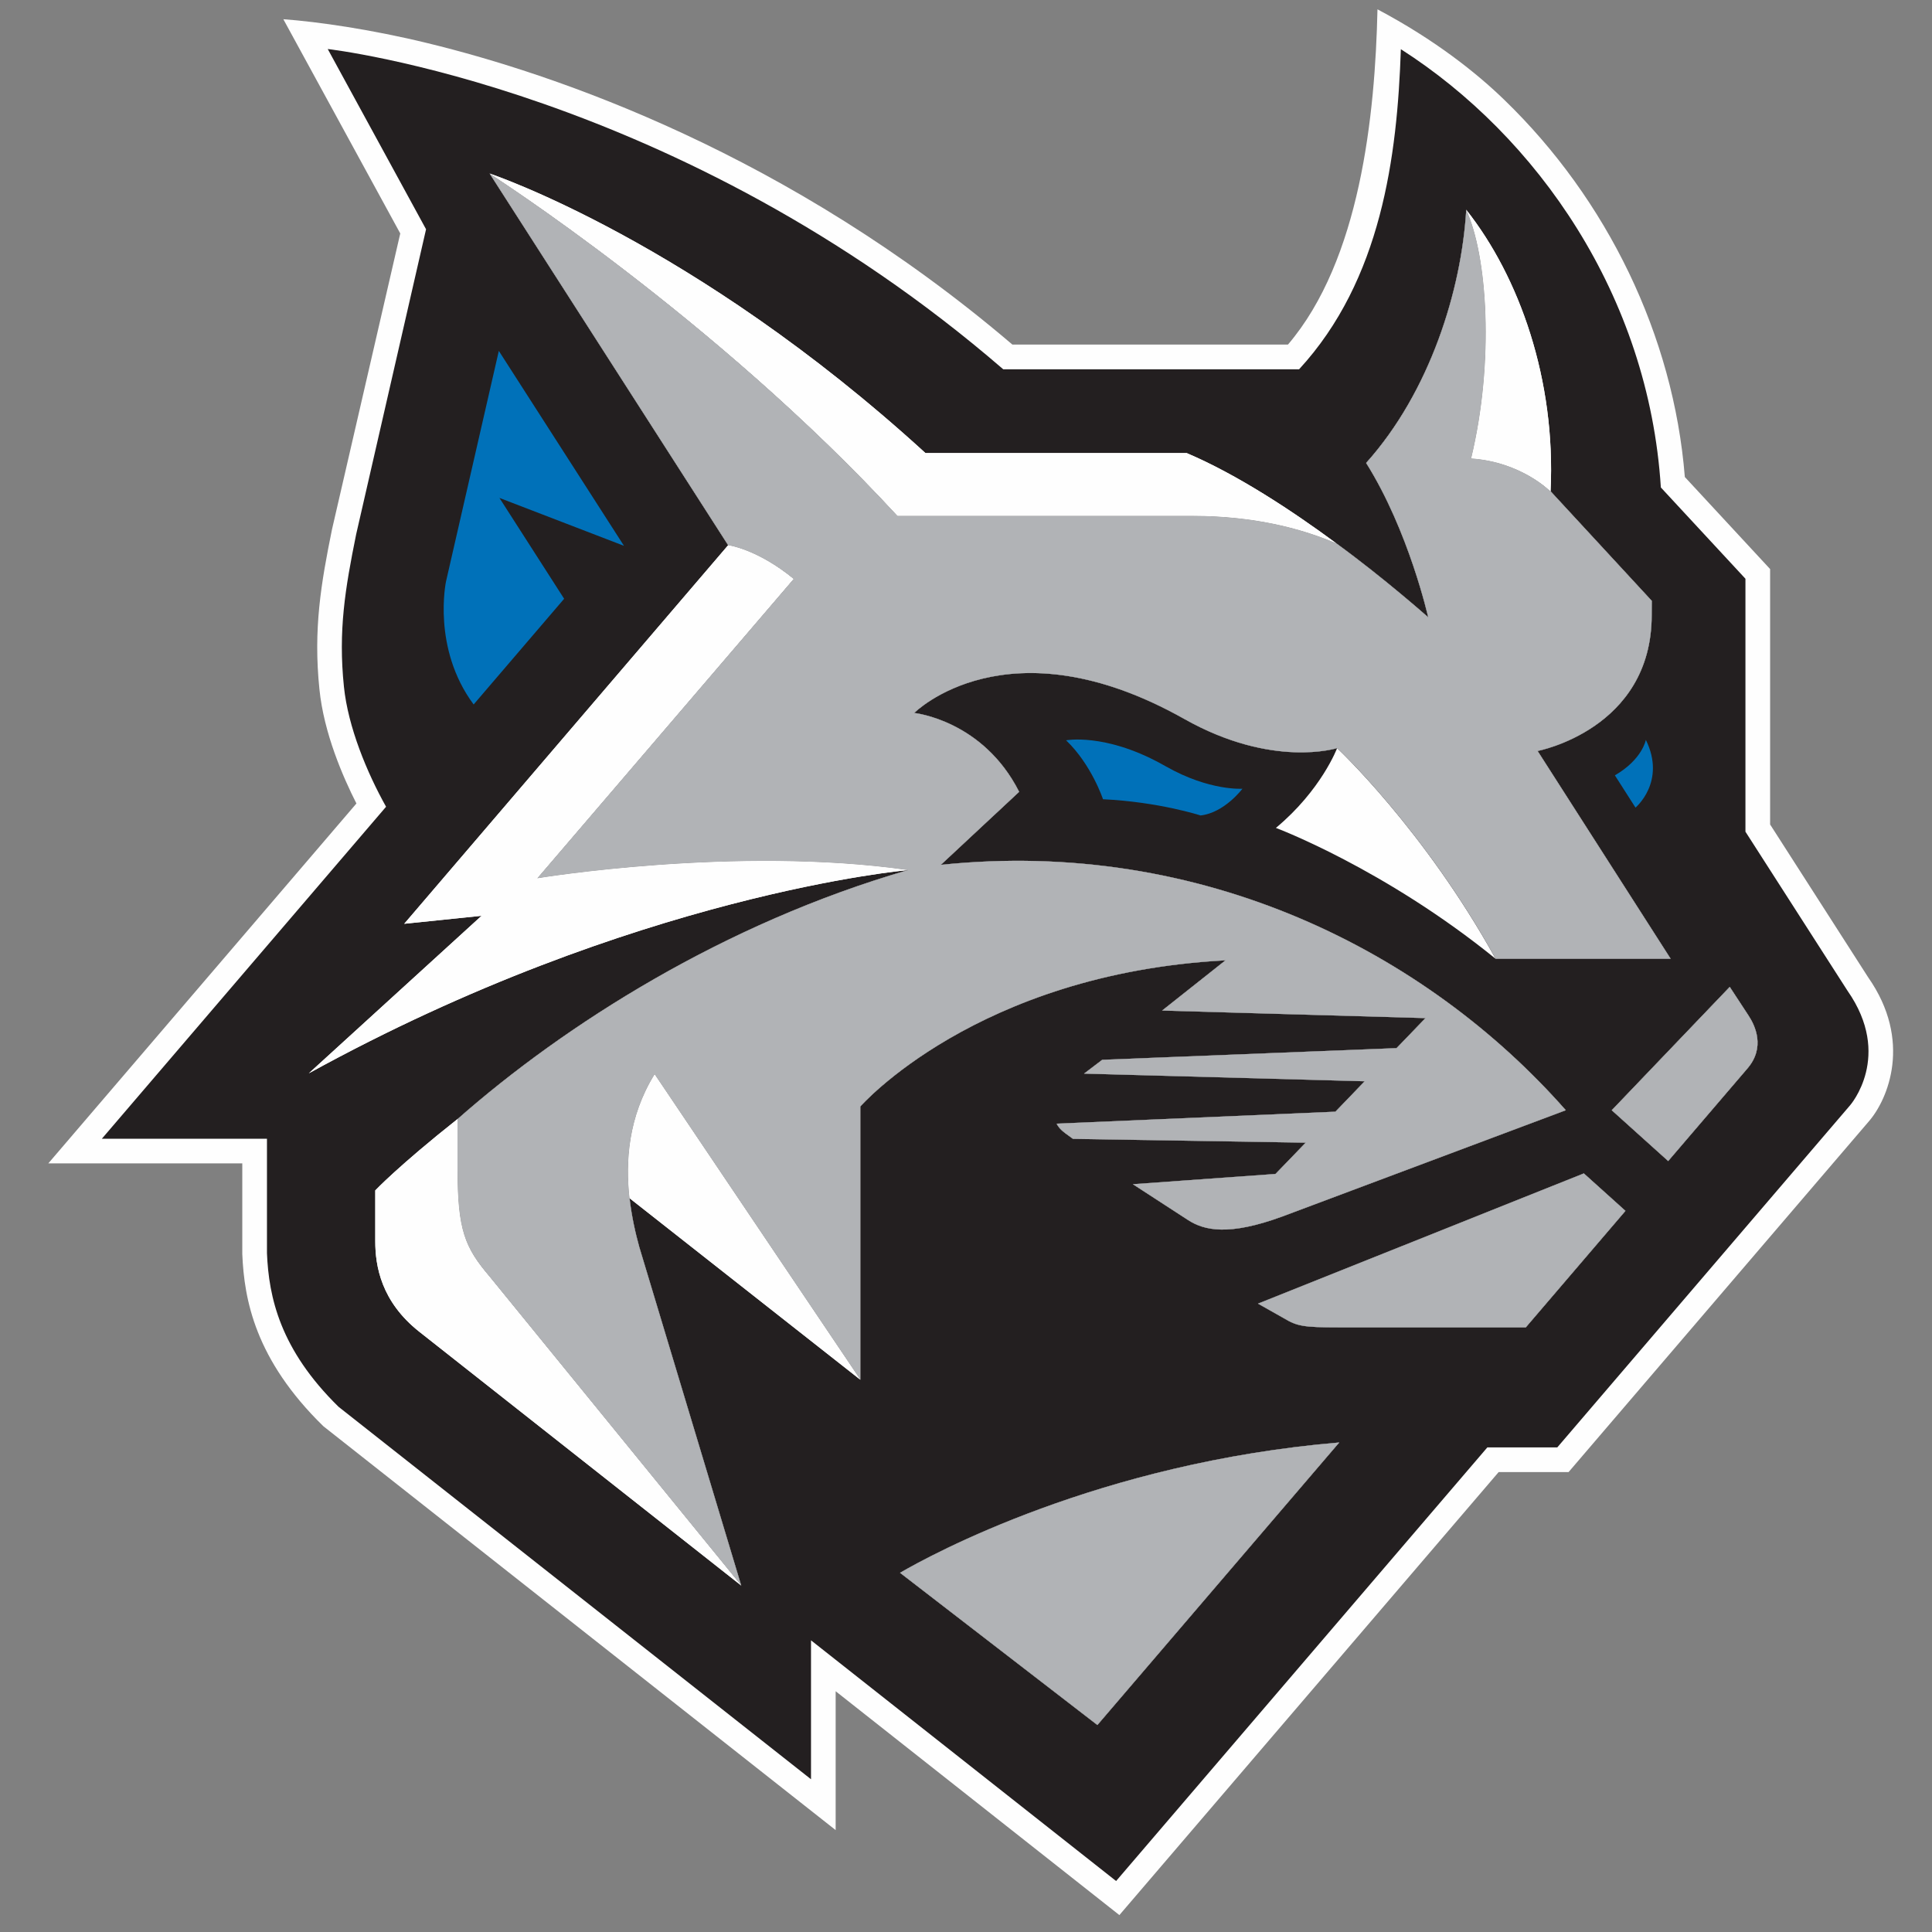 <?xml version="1.0" encoding="UTF-8"?>
<svg width="200px" height="200px" viewBox="0 0 200 200" version="1.1" xmlns="http://www.w3.org/2000/svg" xmlns:xlink="http://www.w3.org/1999/xlink">
    <rect x="0" y="0" width="200" height="200" fill="#808080" stroke="none"/>
    <!-- Generator: Sketch 54.1 (76490) - https://sketchapp.com -->
    <title>penn-tech</title>
    <desc>Created with Sketch.</desc>
    <g id="penn-tech" stroke="none" stroke-width="1" fill="none" fill-rule="evenodd">
        <g id="penn-tech_BGD">
            <g id="Group-46" transform="translate(5, 0)">
                <g id="Group-5" transform="translate(0, 0.219)" fill="#FEFEFE">
                    <path d="M188.391,100.952 L178.242,85.13 L178.242,58.69 L169.413,49.16 C168.243,34.53 161.371,20.416 150.736,10.129 C147.881,7.357 143.551,3.9 137.596,0.747 C137.354,11.751 135.793,26.703 128.33,35.45 L99.8,35.45 C76.571,15.641 52.487,7.471 39.3,4.257 C33.391,2.812 27.876,2.032 24.331,1.77 L36.435,23.948 L29.368,54.587 C28.236,60.156 27.423,64.907 28.067,71.127 C28.522,75.673 30.514,80.239 31.897,82.958 L-0,120.215 L20.082,120.215 L20.082,129.603 C20.277,134.284 21.394,140.511 28.472,147.422 L81.507,189.233 L81.507,174.857 L110.878,198.03 L150.139,152.171 L157.378,152.171 L188.454,115.874 C190.444,113.592 192.988,107.52 188.391,100.952" id="Fill-3"></path>
                </g>
                <path d="M133.418,77.445 L133.418,77.445 C133.418,77.445 131.794,81.782 127.08,85.704 C127.08,85.704 138.294,89.896 149.827,99.252 C142.415,85.842 133.418,77.445 133.418,77.445" id="Fill-16" fill="#FEFEFE"></path>
                <polygon id="Fill-18" fill="#231F20" points="50.604 90.926 77.153 59.932 77.151 59.932"></polygon>
                <path d="M175.867,110.642 L167.69,120.195 L161.843,114.932 L174.063,102.158 L175.999,105.114 C176.669,106.125 177.803,108.423 175.867,110.642 L175.867,110.642 Z M152.951,137.411 L133.534,137.411 C129.937,137.411 129.277,137.287 127.918,136.473 L125.223,134.952 L158.959,121.469 L163.271,125.349 L152.951,137.411 Z M108.602,178.576 L88.169,162.816 C91.319,160.982 108.791,151.416 133.642,149.323 L108.602,178.576 Z M84.061,114.546 L84.061,142.83 L60.172,124.038 C60.395,125.973 60.798,127.717 61.182,129.101 L71.733,164.137 L38.418,137.872 C34.462,134.755 33.848,131.058 33.848,128.502 L33.848,123.23 C33.848,123.23 36.242,120.692 42.358,115.848 L42.36,115.848 C53.468,106.056 69.984,95.574 88.99,90.072 C88.988,90.072 60.753,92.516 26.97,111.109 L44.855,94.802 L36.847,95.63 L36.847,95.628 L70.376,56.443 L70.378,56.443 L45.686,17.965 L45.684,17.965 L45.686,17.965 L45.684,17.965 L45.686,17.965 C45.7,17.971 66.788,24.959 90.801,46.9 L117.841,46.9 C123.072,49.124 128.724,52.845 133.327,56.24 L133.329,56.242 C138.283,59.847 142.844,63.896 142.844,63.896 C142.844,63.896 140.845,54.963 136.419,47.924 C143.051,40.536 146.3,29.974 146.782,21.713 L146.782,21.715 L146.782,21.713 C152.289,28.671 156.076,39.34 155.513,50.849 L165.992,62.196 L165.984,63.68 C165.984,75.501 154.174,77.74 154.174,77.74 L167.949,99.254 L149.826,99.254 C138.293,89.897 127.081,85.705 127.081,85.705 C131.793,81.782 133.418,77.446 133.418,77.446 L133.418,77.444 C133.418,77.444 126.76,79.587 117.608,74.433 C99.28,64.107 89.641,73.805 89.641,73.805 C89.641,73.805 96.746,74.54 100.505,81.969 L92.398,89.526 C119.465,86.701 142.694,98.568 157.094,114.932 L127.741,125.936 C122.206,127.962 119.662,127.392 117.967,126.287 L112.27,122.588 L127.036,121.526 L130.161,118.29 L106.075,117.898 L105.825,117.714 C105.067,117.178 104.656,116.865 104.378,116.319 L133.241,115.08 L136.267,111.935 L107.219,111.14 L109.102,109.708 L139.569,108.5 L142.56,105.396 L115.296,104.614 L121.857,99.415 C96.094,100.791 84.061,114.546 84.061,114.546 L84.061,114.546 Z M175.688,86.096 L175.688,59.912 L166.931,50.461 C165.671,30.563 154.077,14.081 140.016,5.091 C139.648,16.173 138,28.983 129.482,38.229 L98.855,38.229 C65.207,9.148 28.927,5.075 28.927,5.075 L39.105,23.733 L31.869,55.314 C30.727,60.954 30.004,65.286 30.603,71.085 C31.03,75.265 32.993,79.991 34.966,83.514 L5.544,117.882 L22.636,117.882 L22.636,129.716 C22.821,134.295 24,139.707 30.051,145.634 L78.955,184.188 L78.955,169.806 L110.539,194.723 L148.97,149.834 L156.21,149.834 L186.526,114.414 C186.526,114.414 190.98,109.318 186.248,102.554 L175.688,86.096 Z" id="Fill-20" fill="#231F20"></path>
                <path d="M125.223,134.951 L127.919,136.473 C129.277,137.289 129.937,137.411 133.534,137.411 L152.951,137.411 L163.269,125.349 L158.959,121.468 L125.223,134.951 Z" id="Fill-22" fill="#231F20"></path>
                <path d="M125.223,134.951 L127.919,136.473 C129.277,137.289 129.937,137.411 133.534,137.411 L152.951,137.411 L163.269,125.349 L158.959,121.468 L125.223,134.951 Z" id="Fill-24" fill="#B1B3B6"></path>
                <path d="M174.063,102.159 L161.843,114.931 L167.69,120.194 L175.867,110.642 C177.803,108.423 176.669,106.126 175.999,105.115 L174.063,102.159 Z" id="Fill-26" fill="#231F20"></path>
                <path d="M174.063,102.159 L161.843,114.931 L167.69,120.194 L175.867,110.642 C177.803,108.423 176.669,106.126 175.999,105.115 L174.063,102.159 Z" id="Fill-28" fill="#B1B3B6"></path>
                <path d="M45.683,17.964 L45.685,17.964 L45.683,17.964 Z" id="Fill-30" fill="#231F20"></path>
                <path d="M45.683,17.964 L45.685,17.964 L45.683,17.964 Z" id="Fill-32" fill="#040201"></path>
                <path d="M115.297,104.614 L142.561,105.395 L139.57,108.501 L109.102,109.709 L107.218,111.141 L136.266,111.935 L133.239,115.081 L104.378,116.318 C104.656,116.866 105.068,117.179 105.824,117.713 L106.074,117.897 L130.161,118.289 L127.036,121.526 L112.27,122.587 L117.965,126.288 C119.662,127.393 122.206,127.963 127.739,125.935 L157.094,114.931 C142.695,98.569 119.465,86.699 92.399,89.527 L100.503,81.97 C96.746,74.539 89.642,73.804 89.642,73.804 C89.642,73.804 99.28,64.106 117.609,74.434 C126.759,79.587 133.418,77.445 133.418,77.445 C133.418,77.445 142.415,85.842 149.827,99.252 L167.948,99.252 L154.174,77.739 C154.174,77.739 165.985,75.502 165.985,63.68 L165.993,62.196 L155.513,50.85 L155.513,50.873 C155.513,50.873 152.522,47.807 147.3,47.456 C149.728,37.386 148.978,26.4 146.782,21.716 L146.782,21.714 C146.3,29.975 143.051,40.535 136.419,47.923 C140.846,54.964 142.844,63.897 142.844,63.897 C142.844,63.897 138.284,59.846 133.33,56.241 C130.947,55.215 127.505,54.109 123.047,53.638 C121.639,53.49 120.137,53.4 118.528,53.4 L88.604,53.4 L87.909,53.4 C68.97,32.852 45.692,17.969 45.684,17.964 L70.378,56.444 C70.38,56.444 73.371,56.836 77.152,59.932 L77.154,59.932 L50.605,90.926 C50.607,90.926 71.158,87.519 88.99,90.073 C69.983,95.575 53.468,106.055 42.36,115.847 L42.358,115.847 L42.36,115.847 L42.36,121.067 C42.36,127.316 43.103,129.135 45.663,132.14 L71.733,164.138 L61.183,129.102 C60.797,127.718 60.395,125.974 60.173,124.037 C59.739,120.218 60.062,115.599 62.768,111.218 L84.061,142.831 L84.061,114.546 C84.061,114.546 96.094,100.791 121.858,99.414 L115.297,104.614 Z" id="Fill-34" fill="#231F20"></path>
                <path d="M115.297,104.614 L142.561,105.395 L139.57,108.501 L109.102,109.709 L107.218,111.141 L136.266,111.935 L133.239,115.081 L104.378,116.318 C104.656,116.866 105.068,117.179 105.824,117.713 L106.074,117.897 L130.161,118.289 L127.036,121.526 L112.27,122.587 L117.965,126.288 C119.662,127.393 122.206,127.963 127.739,125.935 L157.094,114.931 C142.695,98.569 119.465,86.699 92.399,89.527 L100.503,81.97 C96.746,74.539 89.642,73.804 89.642,73.804 C89.642,73.804 99.28,64.106 117.609,74.434 C126.759,79.587 133.418,77.445 133.418,77.445 C133.418,77.445 142.415,85.842 149.827,99.252 L167.948,99.252 L154.174,77.739 C154.174,77.739 165.985,75.502 165.985,63.68 L165.993,62.196 L155.513,50.85 L155.513,50.873 C155.513,50.873 152.522,47.807 147.3,47.456 C149.728,37.386 148.978,26.4 146.782,21.716 L146.782,21.714 C146.3,29.975 143.051,40.535 136.419,47.923 C140.846,54.964 142.844,63.897 142.844,63.897 C142.844,63.897 138.284,59.846 133.33,56.241 C130.947,55.215 127.505,54.109 123.047,53.638 C121.639,53.49 120.137,53.4 118.528,53.4 L88.604,53.4 L87.909,53.4 C68.97,32.852 45.692,17.969 45.684,17.964 L70.378,56.444 C70.38,56.444 73.371,56.836 77.152,59.932 L77.154,59.932 L50.605,90.926 C50.607,90.926 71.158,87.519 88.99,90.073 C69.983,95.575 53.468,106.055 42.36,115.847 L42.358,115.847 L42.36,115.847 L42.36,121.067 C42.36,127.316 43.103,129.135 45.663,132.14 L71.733,164.138 L61.183,129.102 C60.797,127.718 60.395,125.974 60.173,124.037 C59.739,120.218 60.062,115.599 62.768,111.218 L84.061,142.831 L84.061,114.546 C84.061,114.546 96.094,100.791 121.858,99.414 L115.297,104.614 Z" id="Fill-36" fill="#B1B3B6"></path>
                <path d="M108.601,178.575 L133.642,149.323 C108.79,151.417 91.319,160.981 88.168,162.816 L108.601,178.575 Z" id="Fill-38" fill="#231F20"></path>
                <path d="M108.601,178.575 L133.642,149.323 C108.79,151.417 91.319,160.981 88.168,162.816 L108.601,178.575 Z" id="Fill-40" fill="#B1B3B6"></path>
                <path d="M53.4,61.984 L46.701,51.544 L59.595,56.504 L46.638,36.324 L41.17,60.199 C41.17,60.199 39.699,67.094 44.031,72.927 L53.4,61.984 Z" id="Fill-44" fill="#0071B9"></path>
                <path d="M87.909,53.399 L88.606,53.399 L118.528,53.399 C120.136,53.399 121.639,53.49 123.047,53.637 C127.505,54.108 130.947,55.214 133.327,56.239 C128.724,52.845 123.072,49.125 117.841,46.9 L90.801,46.9 C66.786,24.957 45.698,17.969 45.686,17.965 L45.684,17.965 L45.686,17.965 C45.694,17.969 68.97,32.851 87.909,53.399" id="Fill-6" fill="#FEFEFE"></path>
                <path d="M50.604,90.926 L50.604,90.926 L77.151,59.932 C73.372,56.836 70.381,56.444 70.377,56.444 L70.375,56.444 L36.848,95.628 L36.848,95.63 L44.854,94.802 L26.969,111.109 C60.753,92.516 88.987,90.073 88.989,90.073 C71.157,87.519 50.608,90.926 50.604,90.926" id="Fill-8" fill="#FEFEFE"></path>
                <path d="M147.3,47.456 C152.522,47.807 155.513,50.873 155.513,50.873 L155.513,50.85 C156.076,39.341 152.29,28.672 146.782,21.714 L146.782,21.714 C148.98,26.398 149.728,37.386 147.3,47.456" id="Fill-14" fill="#FEFEFE"></path>
                <path d="M42.36,121.067 L42.36,115.848 L42.358,115.848 C36.243,120.692 33.848,123.23 33.848,123.23 L33.848,128.5 C33.848,131.058 34.463,134.755 38.418,137.872 L71.733,164.137 L45.663,132.14 C43.103,129.136 42.36,127.315 42.36,121.067" id="Path" fill="#FEFEFE"></path>
                <path d="M62.769,111.217 C60.063,115.6 59.74,120.217 60.173,124.038 L84.06,142.83 L62.769,111.217 Z" id="Path" fill="#FEFEFE"></path>
                <path d="M115.162,79.044 C109.352,75.873 105.36,76.636 105.36,76.636 C108.003,79.164 109.182,82.737 109.182,82.737 C114.958,83.011 119.278,84.416 119.278,84.416 C121.751,84.144 123.616,81.649 123.616,81.649 C123.616,81.649 120.207,81.896 115.716,79.35 C115.531,79.245 115.162,79.044 115.162,79.044" id="Fill-1" fill="#0071B9"></path>
                <path d="M162.172,80.264 L164.306,83.603 C164.306,83.603 167.51,80.93 165.378,76.591 C165.378,76.591 165.019,78.615 162.172,80.264" id="Fill-42" fill="#0071B9"></path>
            </g>
        </g>
    </g>
</svg>